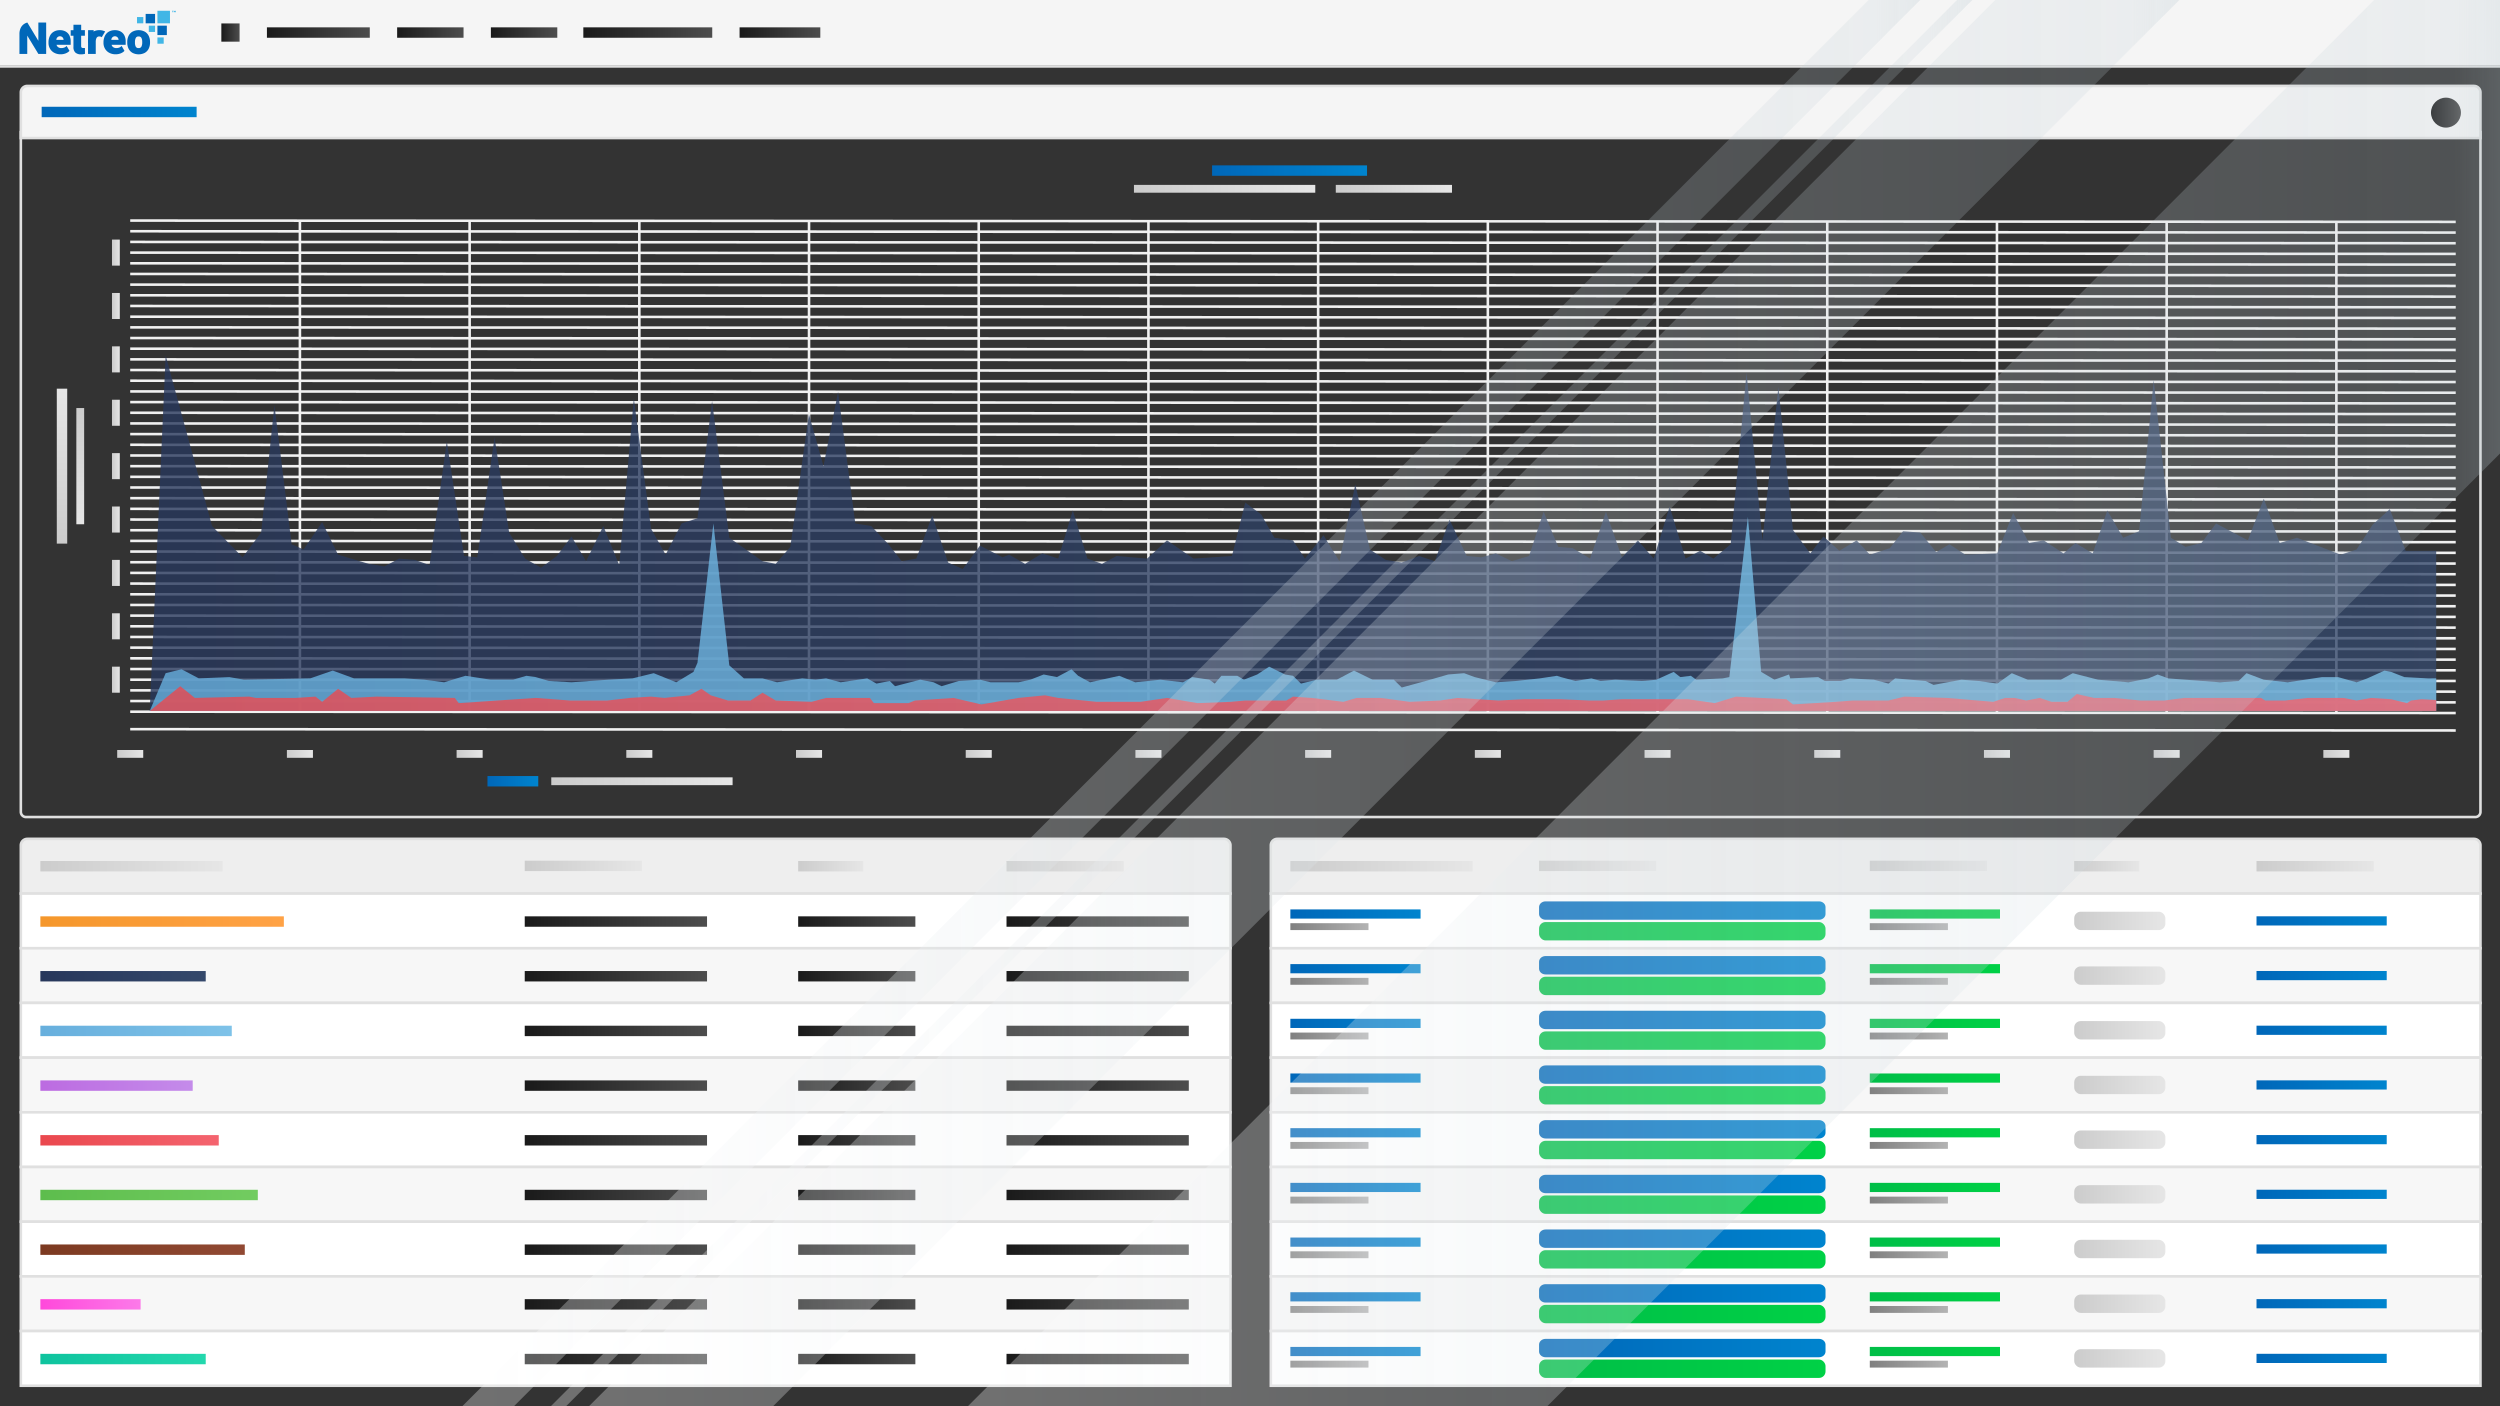 <svg xmlns="http://www.w3.org/2000/svg" xmlns:xlink="http://www.w3.org/1999/xlink" viewBox="0 0 1920 1080"><rect x="0" y="0" width="1920" height="1080" fill="#333333" stroke="none"/><defs><style>.cls-1{fill:#e0e0e0;}.cls-2{fill:#f5f5f5;}.cls-3{fill:url(#linear-gradient);}.cls-4{fill:url(#linear-gradient-2);}.cls-5{fill:url(#linear-gradient-3);}.cls-6{fill:url(#linear-gradient-4);}.cls-7{fill:url(#linear-gradient-5);}.cls-8{fill:url(#linear-gradient-6);}.cls-9{fill:url(#linear-gradient-7);}.cls-10{fill:url(#linear-gradient-8);}.cls-11{fill:url(#linear-gradient-9);}.cls-12{fill:url(#linear-gradient-10);}.cls-13{fill:url(#linear-gradient-11);}.cls-14{fill:url(#linear-gradient-12);}.cls-15{fill:url(#linear-gradient-13);}.cls-16{fill:url(#linear-gradient-14);}.cls-17{fill:url(#linear-gradient-15);}.cls-18{fill:url(#linear-gradient-16);}.cls-19{fill:url(#linear-gradient-17);}.cls-20{fill:url(#linear-gradient-18);}.cls-21{fill:url(#linear-gradient-19);}.cls-22{fill:#eee;}.cls-22,.cls-24,.cls-29{stroke:#e0e0e0;}.cls-22,.cls-24,.cls-29,.cls-92{stroke-miterlimit:10;stroke-width:2px;}.cls-23{fill:url(#linear-gradient-20);}.cls-24{fill:#fff;}.cls-25{fill:url(#linear-gradient-21);}.cls-26{fill:url(#linear-gradient-22);}.cls-27{fill:url(#linear-gradient-23);}.cls-28{fill:url(#linear-gradient-24);}.cls-29{fill:#f7f7f7;}.cls-30{fill:url(#linear-gradient-25);}.cls-31{fill:url(#linear-gradient-26);}.cls-32{fill:url(#linear-gradient-27);}.cls-33{fill:url(#linear-gradient-28);}.cls-34{fill:url(#linear-gradient-29);}.cls-35{fill:url(#linear-gradient-30);}.cls-36{fill:url(#linear-gradient-31);}.cls-37{fill:url(#linear-gradient-32);}.cls-38{fill:url(#linear-gradient-33);}.cls-39{fill:url(#linear-gradient-34);}.cls-40{fill:url(#linear-gradient-35);}.cls-41{fill:url(#linear-gradient-36);}.cls-42{fill:url(#linear-gradient-37);}.cls-43{fill:url(#linear-gradient-38);}.cls-44{fill:url(#linear-gradient-39);}.cls-45{fill:url(#linear-gradient-40);}.cls-46{fill:url(#linear-gradient-41);}.cls-47{fill:url(#linear-gradient-42);}.cls-48{fill:url(#linear-gradient-43);}.cls-49{fill:url(#linear-gradient-44);}.cls-50{fill:url(#linear-gradient-45);}.cls-51{fill:url(#linear-gradient-46);}.cls-52{fill:url(#linear-gradient-47);}.cls-53{fill:url(#linear-gradient-48);}.cls-54{fill:url(#linear-gradient-49);}.cls-55{fill:url(#linear-gradient-50);}.cls-56{fill:url(#linear-gradient-51);}.cls-57{fill:url(#linear-gradient-52);}.cls-58{fill:url(#linear-gradient-53);}.cls-59{fill:url(#linear-gradient-54);}.cls-60{fill:url(#linear-gradient-55);}.cls-61{fill:url(#linear-gradient-56);}.cls-62{fill:url(#linear-gradient-57);}.cls-63{fill:url(#linear-gradient-58);}.cls-64{fill:url(#linear-gradient-59);}.cls-65{fill:url(#linear-gradient-60);}.cls-66{fill:url(#linear-gradient-61);}.cls-67{fill:url(#linear-gradient-62);}.cls-68{fill:url(#linear-gradient-63);}.cls-69{fill:url(#linear-gradient-64);}.cls-70{fill:#41b6e6;}.cls-71{fill:#0067b9;}.cls-72{fill:#384967;}.cls-73{fill:url(#linear-gradient-65);}.cls-74{fill:url(#linear-gradient-66);}.cls-75{fill:url(#linear-gradient-67);}.cls-76{fill:url(#linear-gradient-68);}.cls-77{fill:url(#linear-gradient-69);}.cls-78{fill:url(#linear-gradient-70);}.cls-79{fill:url(#linear-gradient-71);}.cls-80{fill:url(#linear-gradient-72);}.cls-81{fill:url(#linear-gradient-73);}.cls-82{fill:url(#linear-gradient-74);}.cls-83{fill:url(#linear-gradient-75);}.cls-84{fill:url(#linear-gradient-76);}.cls-85{fill:url(#linear-gradient-77);}.cls-86{fill:url(#linear-gradient-78);}.cls-87{fill:url(#linear-gradient-79);}.cls-88{fill:url(#linear-gradient-80);}.cls-89{fill:url(#linear-gradient-81);}.cls-90{fill:url(#linear-gradient-82);}.cls-91{fill:url(#linear-gradient-83);}.cls-92{fill:none;stroke:#f1f1f1;}.cls-93,.cls-94,.cls-95{opacity:0.8;}.cls-93{fill:url(#linear-gradient-84);}.cls-94{fill:url(#linear-gradient-85);}.cls-95{fill:url(#linear-gradient-86);}.cls-96{fill:url(#linear-gradient-87);}.cls-97{fill:url(#linear-gradient-88);}.cls-98{fill:url(#linear-gradient-89);}.cls-99{fill:url(#linear-gradient-90);}.cls-100{fill:url(#linear-gradient-91);}.cls-101{fill:url(#linear-gradient-92);}.cls-102{fill:url(#linear-gradient-93);}.cls-103{fill:url(#linear-gradient-94);}.cls-104{fill:url(#linear-gradient-95);}.cls-105{fill:url(#linear-gradient-96);}.cls-106{fill:url(#linear-gradient-97);}.cls-107{fill:url(#linear-gradient-98);}.cls-108{fill:url(#linear-gradient-99);}.cls-109{fill:url(#linear-gradient-100);}.cls-110{fill:url(#linear-gradient-101);}.cls-111{fill:url(#linear-gradient-102);}.cls-112{fill:url(#linear-gradient-103);}.cls-113{fill:url(#linear-gradient-104);}.cls-114{fill:url(#linear-gradient-105);}.cls-115{fill:url(#linear-gradient-106);}.cls-116{fill:url(#linear-gradient-107);}.cls-117{fill:url(#linear-gradient-108);}.cls-118{fill:url(#linear-gradient-109);}.cls-119{fill:url(#linear-gradient-110);}.cls-120{fill:url(#linear-gradient-111);}.cls-121{fill:url(#linear-gradient-112);}.cls-122{fill:url(#linear-gradient-113);}.cls-123{fill:url(#linear-gradient-114);}.cls-124{fill:url(#linear-gradient-115);}.cls-125{fill:url(#linear-gradient-116);}.cls-126{fill:url(#linear-gradient-117);}.cls-127{fill:url(#linear-gradient-118);}.cls-128{fill:url(#linear-gradient-119);}.cls-129{fill:url(#linear-gradient-120);}.cls-130{fill:url(#linear-gradient-121);}.cls-131{fill:url(#linear-gradient-122);}.cls-132{fill:url(#linear-gradient-123);}.cls-133{fill:url(#linear-gradient-124);}.cls-134{fill:url(#linear-gradient-125);}.cls-135{fill:url(#linear-gradient-126);}.cls-136{fill:url(#linear-gradient-127);}.cls-137{fill:url(#linear-gradient-128);}.cls-138{fill:url(#linear-gradient-129);}.cls-139{fill:url(#linear-gradient-130);}.cls-140{fill:url(#linear-gradient-131);}.cls-141{fill:url(#linear-gradient-132);}.cls-142{fill:url(#linear-gradient-133);}.cls-143{fill:url(#linear-gradient-134);}.cls-144{fill:url(#linear-gradient-135);}.cls-145{fill:url(#linear-gradient-136);}.cls-146{fill:url(#linear-gradient-137);}.cls-147{fill:url(#linear-gradient-138);}.cls-148{fill:url(#linear-gradient-139);}.cls-149{fill:url(#linear-gradient-140);}.cls-150{fill:url(#linear-gradient-141);}.cls-151{fill:url(#linear-gradient-142);}.cls-152{fill:url(#linear-gradient-143);}.cls-153{fill:url(#linear-gradient-144);}.cls-154{fill:url(#linear-gradient-145);}.cls-155{fill:url(#linear-gradient-146);}.cls-156{fill:url(#linear-gradient-147);}.cls-157{fill:url(#linear-gradient-148);}.cls-158{fill:url(#linear-gradient-149);}.cls-159{fill:url(#linear-gradient-150);}.cls-160{fill:url(#linear-gradient-151);}.cls-161{fill:url(#linear-gradient-152);}.cls-162{fill:url(#linear-gradient-153);}.cls-163{fill:url(#linear-gradient-154);}.cls-164{fill:url(#linear-gradient-155);}.cls-165{fill:url(#linear-gradient-156);}.cls-166{fill:url(#linear-gradient-157);}.cls-167{fill:url(#linear-gradient-158);}.cls-168{fill:url(#linear-gradient-159);}.cls-169{fill:url(#linear-gradient-160);}.cls-170{fill:url(#linear-gradient-161);}.cls-171{fill:url(#linear-gradient-162);}</style><linearGradient id="linear-gradient" x1="205" y1="25" x2="284" y2="25" gradientUnits="userSpaceOnUse"><stop offset="0" stop-color="#1a1a1a"/><stop offset="1" stop-color="#4d4d4d"/></linearGradient><linearGradient id="linear-gradient-2" x1="568" x2="630" xlink:href="#linear-gradient"/><linearGradient id="linear-gradient-3" x1="448" x2="547" xlink:href="#linear-gradient"/><linearGradient id="linear-gradient-4" x1="305" x2="356" xlink:href="#linear-gradient"/><linearGradient id="linear-gradient-5" x1="377" x2="428" xlink:href="#linear-gradient"/><linearGradient id="linear-gradient-6" x1="170" x2="184" xlink:href="#linear-gradient"/><linearGradient id="linear-gradient-7" x1="32" y1="86" x2="151" y2="86" gradientUnits="userSpaceOnUse"><stop offset="0" stop-color="#0067b9"/><stop offset="1" stop-color="#0084ce"/></linearGradient><linearGradient id="linear-gradient-8" x1="47.62" y1="417.5" x2="47.62" y2="298.5" gradientTransform="translate(405.62 310.37) rotate(90)" gradientUnits="userSpaceOnUse"><stop offset="0" stop-color="#ccc"/><stop offset="1" stop-color="#e6e6e6"/></linearGradient><linearGradient id="linear-gradient-9" x1="61.63" y1="402.63" x2="61.63" y2="313.38" gradientUnits="userSpaceOnUse"><stop offset="0" stop-color="#e6e6e6"/><stop offset="1" stop-color="#ccc"/></linearGradient><linearGradient id="linear-gradient-10" x1="86" y1="235" x2="92" y2="235" gradientTransform="matrix(1, 0, 0, 1, 0, 0)" xlink:href="#linear-gradient-8"/><linearGradient id="linear-gradient-11" x1="86" y1="276" x2="92" y2="276" gradientTransform="matrix(1, 0, 0, 1, 0, 0)" xlink:href="#linear-gradient-8"/><linearGradient id="linear-gradient-12" x1="86" y1="194" x2="92" y2="194" gradientTransform="matrix(1, 0, 0, 1, 0, 0)" xlink:href="#linear-gradient-8"/><linearGradient id="linear-gradient-13" x1="86" y1="317" x2="92" y2="317" gradientTransform="matrix(1, 0, 0, 1, 0, 0)" xlink:href="#linear-gradient-8"/><linearGradient id="linear-gradient-14" x1="86" y1="358" x2="92" y2="358" gradientTransform="matrix(1, 0, 0, 1, 0, 0)" xlink:href="#linear-gradient-8"/><linearGradient id="linear-gradient-15" x1="86" y1="399" x2="92" y2="399" gradientTransform="matrix(1, 0, 0, 1, 0, 0)" xlink:href="#linear-gradient-8"/><linearGradient id="linear-gradient-16" x1="86" y1="440" x2="92" y2="440" gradientTransform="matrix(1, 0, 0, 1, 0, 0)" xlink:href="#linear-gradient-8"/><linearGradient id="linear-gradient-17" x1="86" y1="481" x2="92" y2="481" gradientTransform="matrix(1, 0, 0, 1, 0, 0)" xlink:href="#linear-gradient-8"/><linearGradient id="linear-gradient-18" x1="86" y1="522" x2="92" y2="522" gradientTransform="matrix(1, 0, 0, 1, 0, 0)" xlink:href="#linear-gradient-8"/><linearGradient id="linear-gradient-19" x1="1867" y1="86.5" x2="1890" y2="86.5" xlink:href="#linear-gradient"/><linearGradient id="linear-gradient-20" x1="991" y1="665.25" x2="1131" y2="665.25" gradientTransform="matrix(1, 0, 0, 1, 0, 0)" xlink:href="#linear-gradient-8"/><linearGradient id="linear-gradient-21" x1="1733" y1="665.25" x2="1823" y2="665.25" gradientTransform="matrix(1, 0, 0, 1, 0, 0)" xlink:href="#linear-gradient-8"/><linearGradient id="linear-gradient-22" x1="1182" y1="665" x2="1272" y2="665" gradientTransform="matrix(1, 0, 0, 1, 0, 0)" xlink:href="#linear-gradient-8"/><linearGradient id="linear-gradient-23" x1="1436" y1="665" x2="1526" y2="665" gradientTransform="matrix(1, 0, 0, 1, 0, 0)" xlink:href="#linear-gradient-8"/><linearGradient id="linear-gradient-24" x1="1593" y1="665.25" x2="1643" y2="665.25" gradientTransform="matrix(1, 0, 0, 1, 0, 0)" xlink:href="#linear-gradient-8"/><linearGradient id="linear-gradient-25" x1="31" y1="665.25" x2="171" y2="665.25" gradientTransform="matrix(1, 0, 0, 1, 0, 0)" xlink:href="#linear-gradient-8"/><linearGradient id="linear-gradient-26" x1="31" y1="707.75" x2="218" y2="707.75" gradientUnits="userSpaceOnUse"><stop offset="0" stop-color="#f5972b"/><stop offset="1" stop-color="#ffa245"/></linearGradient><linearGradient id="linear-gradient-27" x1="773" y1="665.25" x2="863" y2="665.25" gradientTransform="matrix(1, 0, 0, 1, 0, 0)" xlink:href="#linear-gradient-8"/><linearGradient id="linear-gradient-28" x1="403" y1="665" x2="493" y2="665" gradientTransform="matrix(1, 0, 0, 1, 0, 0)" xlink:href="#linear-gradient-8"/><linearGradient id="linear-gradient-29" x1="613" y1="665.25" x2="663" y2="665.25" gradientTransform="matrix(1, 0, 0, 1, 0, 0)" xlink:href="#linear-gradient-8"/><linearGradient id="linear-gradient-30" x1="773" y1="707.75" x2="913" y2="707.75" xlink:href="#linear-gradient"/><linearGradient id="linear-gradient-31" x1="403" y1="707.75" x2="543" y2="707.75" xlink:href="#linear-gradient"/><linearGradient id="linear-gradient-32" x1="613" y1="707.75" x2="703" y2="707.75" xlink:href="#linear-gradient"/><linearGradient id="linear-gradient-33" x1="31" y1="749.75" x2="158" y2="749.75" gradientUnits="userSpaceOnUse"><stop offset="0" stop-color="#27375b"/><stop offset="1" stop-color="#34486b"/></linearGradient><linearGradient id="linear-gradient-34" x1="773" y1="749.75" x2="913" y2="749.75" xlink:href="#linear-gradient"/><linearGradient id="linear-gradient-35" x1="403" y1="749.75" x2="543" y2="749.75" xlink:href="#linear-gradient"/><linearGradient id="linear-gradient-36" x1="613" y1="749.75" x2="703" y2="749.75" xlink:href="#linear-gradient"/><linearGradient id="linear-gradient-37" x1="31" y1="791.75" x2="178" y2="791.75" gradientUnits="userSpaceOnUse"><stop offset="0" stop-color="#67afdd"/><stop offset="1" stop-color="#7ec2e8"/></linearGradient><linearGradient id="linear-gradient-38" x1="773" y1="791.75" x2="913" y2="791.75" xlink:href="#linear-gradient"/><linearGradient id="linear-gradient-39" x1="403" y1="791.75" x2="543" y2="791.75" xlink:href="#linear-gradient"/><linearGradient id="linear-gradient-40" x1="613" y1="791.75" x2="703" y2="791.75" xlink:href="#linear-gradient"/><linearGradient id="linear-gradient-41" x1="31" y1="833.75" x2="148" y2="833.75" gradientUnits="userSpaceOnUse"><stop offset="0" stop-color="#bc6be1"/><stop offset="1" stop-color="#c48bea"/></linearGradient><linearGradient id="linear-gradient-42" x1="773" y1="833.75" x2="913" y2="833.75" xlink:href="#linear-gradient"/><linearGradient id="linear-gradient-43" x1="403" y1="833.75" x2="543" y2="833.75" xlink:href="#linear-gradient"/><linearGradient id="linear-gradient-44" x1="613" y1="833.75" x2="703" y2="833.75" xlink:href="#linear-gradient"/><linearGradient id="linear-gradient-45" x1="31" y1="875.75" x2="168" y2="875.75" gradientUnits="userSpaceOnUse"><stop offset="0" stop-color="#ea484e"/><stop offset="1" stop-color="#f4646f"/></linearGradient><linearGradient id="linear-gradient-46" x1="773" y1="875.75" x2="913" y2="875.75" xlink:href="#linear-gradient"/><linearGradient id="linear-gradient-47" x1="403" y1="875.75" x2="543" y2="875.75" xlink:href="#linear-gradient"/><linearGradient id="linear-gradient-48" x1="613" y1="875.75" x2="703" y2="875.75" xlink:href="#linear-gradient"/><linearGradient id="linear-gradient-49" x1="31" y1="917.75" x2="198" y2="917.75" gradientUnits="userSpaceOnUse"><stop offset="0" stop-color="#5dbd4d"/><stop offset="1" stop-color="#72cc60"/></linearGradient><linearGradient id="linear-gradient-50" x1="773" y1="917.75" x2="913" y2="917.75" xlink:href="#linear-gradient"/><linearGradient id="linear-gradient-51" x1="403" y1="917.75" x2="543" y2="917.75" xlink:href="#linear-gradient"/><linearGradient id="linear-gradient-52" x1="613" y1="917.75" x2="703" y2="917.75" xlink:href="#linear-gradient"/><linearGradient id="linear-gradient-53" x1="31" y1="959.75" x2="188" y2="959.75" gradientUnits="userSpaceOnUse"><stop offset="0" stop-color="#7c3a21"/><stop offset="1" stop-color="#914933"/></linearGradient><linearGradient id="linear-gradient-54" x1="773" y1="959.75" x2="913" y2="959.75" xlink:href="#linear-gradient"/><linearGradient id="linear-gradient-55" x1="403" y1="959.75" x2="543" y2="959.75" xlink:href="#linear-gradient"/><linearGradient id="linear-gradient-56" x1="613" y1="959.75" x2="703" y2="959.75" xlink:href="#linear-gradient"/><linearGradient id="linear-gradient-57" x1="31" y1="1001.75" x2="108" y2="1001.75" gradientUnits="userSpaceOnUse"><stop offset="0" stop-color="#ff48db"/><stop offset="1" stop-color="#fc7ae9"/></linearGradient><linearGradient id="linear-gradient-58" x1="773" y1="1001.75" x2="913" y2="1001.75" xlink:href="#linear-gradient"/><linearGradient id="linear-gradient-59" x1="403" y1="1001.75" x2="543" y2="1001.75" xlink:href="#linear-gradient"/><linearGradient id="linear-gradient-60" x1="613" y1="1001.75" x2="703" y2="1001.75" xlink:href="#linear-gradient"/><linearGradient id="linear-gradient-61" x1="31" y1="1043.75" x2="158" y2="1043.75" gradientUnits="userSpaceOnUse"><stop offset="0" stop-color="#0ec39e"/><stop offset="1" stop-color="#23d8ad"/></linearGradient><linearGradient id="linear-gradient-62" x1="773" y1="1043.75" x2="913" y2="1043.75" xlink:href="#linear-gradient"/><linearGradient id="linear-gradient-63" x1="403" y1="1043.75" x2="543" y2="1043.75" xlink:href="#linear-gradient"/><linearGradient id="linear-gradient-64" x1="613" y1="1043.75" x2="703" y2="1043.75" xlink:href="#linear-gradient"/><linearGradient id="linear-gradient-65" x1="930.88" y1="131" x2="1049.88" y2="131" xlink:href="#linear-gradient-7"/><linearGradient id="linear-gradient-66" x1="374.38" y1="600" x2="413.38" y2="600" xlink:href="#linear-gradient-7"/><linearGradient id="linear-gradient-67" x1="1025.88" y1="145" x2="1115.13" y2="145" gradientTransform="matrix(1, 0, 0, 1, 0, 0)" xlink:href="#linear-gradient-8"/><linearGradient id="linear-gradient-68" x1="870.88" y1="145" x2="1010.13" y2="145" gradientTransform="matrix(1, 0, 0, 1, 0, 0)" xlink:href="#linear-gradient-8"/><linearGradient id="linear-gradient-69" x1="423.38" y1="600" x2="562.63" y2="600" gradientTransform="matrix(1, 0, 0, 1, 0, 0)" xlink:href="#linear-gradient-8"/><linearGradient id="linear-gradient-70" x1="90" y1="579" x2="110" y2="579" gradientTransform="matrix(1, 0, 0, 1, 0, 0)" xlink:href="#linear-gradient-8"/><linearGradient id="linear-gradient-71" x1="350.67" y1="579" x2="370.67" y2="579" gradientTransform="matrix(1, 0, 0, 1, 0, 0)" xlink:href="#linear-gradient-8"/><linearGradient id="linear-gradient-72" x1="481" y1="579" x2="501" y2="579" gradientTransform="matrix(1, 0, 0, 1, 0, 0)" xlink:href="#linear-gradient-8"/><linearGradient id="linear-gradient-73" x1="611.33" y1="579" x2="631.33" y2="579" gradientTransform="matrix(1, 0, 0, 1, 0, 0)" xlink:href="#linear-gradient-8"/><linearGradient id="linear-gradient-74" x1="741.67" y1="579" x2="761.67" y2="579" gradientTransform="matrix(1, 0, 0, 1, 0, 0)" xlink:href="#linear-gradient-8"/><linearGradient id="linear-gradient-75" x1="872" y1="579" x2="892" y2="579" gradientTransform="matrix(1, 0, 0, 1, 0, 0)" xlink:href="#linear-gradient-8"/><linearGradient id="linear-gradient-76" x1="220.33" y1="579" x2="240.33" y2="579" gradientTransform="matrix(1, 0, 0, 1, 0, 0)" xlink:href="#linear-gradient-8"/><linearGradient id="linear-gradient-77" x1="1132.67" y1="579" x2="1152.67" y2="579" gradientTransform="matrix(1, 0, 0, 1, 0, 0)" xlink:href="#linear-gradient-8"/><linearGradient id="linear-gradient-78" x1="1263" y1="579" x2="1283" y2="579" gradientTransform="matrix(1, 0, 0, 1, 0, 0)" xlink:href="#linear-gradient-8"/><linearGradient id="linear-gradient-79" x1="1393.33" y1="579" x2="1413.33" y2="579" gradientTransform="matrix(1, 0, 0, 1, 0, 0)" xlink:href="#linear-gradient-8"/><linearGradient id="linear-gradient-80" x1="1523.67" y1="579" x2="1543.67" y2="579" gradientTransform="matrix(1, 0, 0, 1, 0, 0)" xlink:href="#linear-gradient-8"/><linearGradient id="linear-gradient-81" x1="1654" y1="579" x2="1674" y2="579" gradientTransform="matrix(1, 0, 0, 1, 0, 0)" xlink:href="#linear-gradient-8"/><linearGradient id="linear-gradient-82" x1="1784.33" y1="579" x2="1804.33" y2="579" gradientTransform="matrix(1, 0, 0, 1, 0, 0)" xlink:href="#linear-gradient-8"/><linearGradient id="linear-gradient-83" x1="1002.33" y1="579" x2="1022.33" y2="579" gradientTransform="matrix(1, 0, 0, 1, 0, 0)" xlink:href="#linear-gradient-8"/><linearGradient id="linear-gradient-84" x1="115" y1="409.5" x2="1871" y2="409.5" xlink:href="#linear-gradient-33"/><linearGradient id="linear-gradient-85" x1="115" y1="471.5" x2="1871" y2="471.5" xlink:href="#linear-gradient-37"/><linearGradient id="linear-gradient-86" x1="115" y1="536.5" x2="1871" y2="536.5" xlink:href="#linear-gradient-45"/><linearGradient id="linear-gradient-87" x1="1593" y1="707.25" x2="1663" y2="707.25" gradientTransform="matrix(1, 0, 0, 1, 0, 0)" xlink:href="#linear-gradient-8"/><linearGradient id="linear-gradient-88" x1="1182" y1="699.31" x2="1402" y2="699.31" xlink:href="#linear-gradient-7"/><linearGradient id="linear-gradient-89" x1="1182" y1="715.19" x2="1402" y2="715.19" gradientUnits="userSpaceOnUse"><stop offset="0" stop-color="#00be47"/><stop offset="1" stop-color="#00d146"/></linearGradient><linearGradient id="linear-gradient-90" x1="991" y1="701.96" x2="1091" y2="701.96" xlink:href="#linear-gradient-7"/><linearGradient id="linear-gradient-91" x1="991" y1="711.66" x2="1051" y2="711.66" gradientUnits="userSpaceOnUse"><stop offset="0" stop-color="gray"/><stop offset="1" stop-color="#b3b3b3"/></linearGradient><linearGradient id="linear-gradient-92" x1="1733" y1="707.25" x2="1833" y2="707.25" xlink:href="#linear-gradient-7"/><linearGradient id="linear-gradient-93" x1="1436" y1="701.96" x2="1536" y2="701.96" xlink:href="#linear-gradient-89"/><linearGradient id="linear-gradient-94" x1="1436" y1="711.66" x2="1496" y2="711.66" xlink:href="#linear-gradient-91"/><linearGradient id="linear-gradient-95" x1="1593" y1="749.25" x2="1663" y2="749.25" gradientTransform="matrix(1, 0, 0, 1, 0, 0)" xlink:href="#linear-gradient-8"/><linearGradient id="linear-gradient-96" x1="1182" y1="741.31" x2="1402" y2="741.31" xlink:href="#linear-gradient-7"/><linearGradient id="linear-gradient-97" y1="757.19" y2="757.19" xlink:href="#linear-gradient-89"/><linearGradient id="linear-gradient-98" x1="991" y1="743.96" x2="1091" y2="743.96" xlink:href="#linear-gradient-7"/><linearGradient id="linear-gradient-99" y1="753.66" y2="753.66" xlink:href="#linear-gradient-91"/><linearGradient id="linear-gradient-100" x1="1733" y1="749.25" x2="1833" y2="749.25" xlink:href="#linear-gradient-7"/><linearGradient id="linear-gradient-101" x1="1436" y1="743.96" x2="1536" y2="743.96" xlink:href="#linear-gradient-89"/><linearGradient id="linear-gradient-102" x1="1436" y1="753.66" x2="1496" y2="753.66" xlink:href="#linear-gradient-91"/><linearGradient id="linear-gradient-103" x1="1593" y1="791.25" x2="1663" y2="791.25" gradientTransform="matrix(1, 0, 0, 1, 0, 0)" xlink:href="#linear-gradient-8"/><linearGradient id="linear-gradient-104" x1="1182" y1="783.31" x2="1402" y2="783.31" xlink:href="#linear-gradient-7"/><linearGradient id="linear-gradient-105" y1="799.19" y2="799.19" xlink:href="#linear-gradient-89"/><linearGradient id="linear-gradient-106" x1="991" y1="785.96" x2="1091" y2="785.96" xlink:href="#linear-gradient-7"/><linearGradient id="linear-gradient-107" y1="795.66" y2="795.66" xlink:href="#linear-gradient-91"/><linearGradient id="linear-gradient-108" x1="1733" y1="791.25" x2="1833" y2="791.25" xlink:href="#linear-gradient-7"/><linearGradient id="linear-gradient-109" x1="1436" y1="785.96" x2="1536" y2="785.96" xlink:href="#linear-gradient-89"/><linearGradient id="linear-gradient-110" x1="1436" y1="795.66" x2="1496" y2="795.66" xlink:href="#linear-gradient-91"/><linearGradient id="linear-gradient-111" x1="1593" y1="833.25" x2="1663" y2="833.25" gradientTransform="matrix(1, 0, 0, 1, 0, 0)" xlink:href="#linear-gradient-8"/><linearGradient id="linear-gradient-112" x1="1182" y1="825.31" x2="1402" y2="825.31" xlink:href="#linear-gradient-7"/><linearGradient id="linear-gradient-113" y1="841.19" y2="841.19" xlink:href="#linear-gradient-89"/><linearGradient id="linear-gradient-114" x1="991" y1="827.96" x2="1091" y2="827.96" xlink:href="#linear-gradient-7"/><linearGradient id="linear-gradient-115" y1="837.66" y2="837.66" xlink:href="#linear-gradient-91"/><linearGradient id="linear-gradient-116" x1="1733" y1="833.25" x2="1833" y2="833.25" xlink:href="#linear-gradient-7"/><linearGradient id="linear-gradient-117" x1="1436" y1="827.96" x2="1536" y2="827.96" xlink:href="#linear-gradient-89"/><linearGradient id="linear-gradient-118" x1="1436" y1="837.66" x2="1496" y2="837.66" xlink:href="#linear-gradient-91"/><linearGradient id="linear-gradient-119" x1="1593" y1="875.25" x2="1663" y2="875.25" gradientTransform="matrix(1, 0, 0, 1, 0, 0)" xlink:href="#linear-gradient-8"/><linearGradient id="linear-gradient-120" x1="1182" y1="867.31" x2="1402" y2="867.31" xlink:href="#linear-gradient-7"/><linearGradient id="linear-gradient-121" y1="883.19" y2="883.19" xlink:href="#linear-gradient-89"/><linearGradient id="linear-gradient-122" x1="991" y1="869.96" x2="1091" y2="869.96" xlink:href="#linear-gradient-7"/><linearGradient id="linear-gradient-123" y1="879.66" y2="879.66" xlink:href="#linear-gradient-91"/><linearGradient id="linear-gradient-124" x1="1733" y1="875.25" x2="1833" y2="875.25" xlink:href="#linear-gradient-7"/><linearGradient id="linear-gradient-125" x1="1436" y1="869.96" x2="1536" y2="869.96" xlink:href="#linear-gradient-89"/><linearGradient id="linear-gradient-126" x1="1436" y1="879.66" x2="1496" y2="879.66" xlink:href="#linear-gradient-91"/><linearGradient id="linear-gradient-127" x1="1593" y1="917.25" x2="1663" y2="917.25" gradientTransform="matrix(1, 0, 0, 1, 0, 0)" xlink:href="#linear-gradient-8"/><linearGradient id="linear-gradient-128" x1="1182" y1="909.31" x2="1402" y2="909.31" xlink:href="#linear-gradient-7"/><linearGradient id="linear-gradient-129" y1="925.19" y2="925.19" xlink:href="#linear-gradient-89"/><linearGradient id="linear-gradient-130" x1="991" y1="911.96" x2="1091" y2="911.96" xlink:href="#linear-gradient-7"/><linearGradient id="linear-gradient-131" y1="921.66" y2="921.66" xlink:href="#linear-gradient-91"/><linearGradient id="linear-gradient-132" x1="1733" y1="917.25" x2="1833" y2="917.25" xlink:href="#linear-gradient-7"/><linearGradient id="linear-gradient-133" x1="1436" y1="911.96" x2="1536" y2="911.96" xlink:href="#linear-gradient-89"/><linearGradient id="linear-gradient-134" x1="1436" y1="921.66" x2="1496" y2="921.66" xlink:href="#linear-gradient-91"/><linearGradient id="linear-gradient-135" x1="1593" y1="959.25" x2="1663" y2="959.25" gradientTransform="matrix(1, 0, 0, 1, 0, 0)" xlink:href="#linear-gradient-8"/><linearGradient id="linear-gradient-136" x1="1182" y1="951.31" x2="1402" y2="951.31" xlink:href="#linear-gradient-7"/><linearGradient id="linear-gradient-137" y1="967.19" y2="967.19" xlink:href="#linear-gradient-89"/><linearGradient id="linear-gradient-138" x1="991" y1="953.96" x2="1091" y2="953.96" xlink:href="#linear-gradient-7"/><linearGradient id="linear-gradient-139" y1="963.66" y2="963.66" xlink:href="#linear-gradient-91"/><linearGradient id="linear-gradient-140" x1="1733" y1="959.25" x2="1833" y2="959.25" xlink:href="#linear-gradient-7"/><linearGradient id="linear-gradient-141" x1="1436" y1="953.96" x2="1536" y2="953.96" xlink:href="#linear-gradient-89"/><linearGradient id="linear-gradient-142" x1="1436" y1="963.66" x2="1496" y2="963.66" xlink:href="#linear-gradient-91"/><linearGradient id="linear-gradient-143" x1="1593" y1="1001.25" x2="1663" y2="1001.25" gradientTransform="matrix(1, 0, 0, 1, 0, 0)" xlink:href="#linear-gradient-8"/><linearGradient id="linear-gradient-144" x1="1182" y1="993.31" x2="1402" y2="993.31" xlink:href="#linear-gradient-7"/><linearGradient id="linear-gradient-145" y1="1009.19" y2="1009.19" xlink:href="#linear-gradient-89"/><linearGradient id="linear-gradient-146" x1="991" y1="995.96" x2="1091" y2="995.96" xlink:href="#linear-gradient-7"/><linearGradient id="linear-gradient-147" y1="1005.66" y2="1005.66" xlink:href="#linear-gradient-91"/><linearGradient id="linear-gradient-148" x1="1733" y1="1001.25" x2="1833" y2="1001.25" xlink:href="#linear-gradient-7"/><linearGradient id="linear-gradient-149" x1="1436" y1="995.96" x2="1536" y2="995.96" xlink:href="#linear-gradient-89"/><linearGradient id="linear-gradient-150" x1="1436" y1="1005.66" x2="1496" y2="1005.66" xlink:href="#linear-gradient-91"/><linearGradient id="linear-gradient-151" x1="1593" y1="1043.25" x2="1663" y2="1043.25" gradientTransform="matrix(1, 0, 0, 1, 0, 0)" xlink:href="#linear-gradient-8"/><linearGradient id="linear-gradient-152" x1="1182" y1="1035.31" x2="1402" y2="1035.31" xlink:href="#linear-gradient-7"/><linearGradient id="linear-gradient-153" y1="1051.19" y2="1051.19" xlink:href="#linear-gradient-89"/><linearGradient id="linear-gradient-154" x1="991" y1="1037.96" x2="1091" y2="1037.96" xlink:href="#linear-gradient-7"/><linearGradient id="linear-gradient-155" y1="1047.66" y2="1047.66" xlink:href="#linear-gradient-91"/><linearGradient id="linear-gradient-156" x1="1733" y1="1043.25" x2="1833" y2="1043.25" xlink:href="#linear-gradient-7"/><linearGradient id="linear-gradient-157" x1="1436" y1="1037.96" x2="1536" y2="1037.96" xlink:href="#linear-gradient-89"/><linearGradient id="linear-gradient-158" x1="1436" y1="1047.66" x2="1496" y2="1047.66" xlink:href="#linear-gradient-91"/><linearGradient id="linear-gradient-159" x1="452.29" y1="540" x2="1673.71" y2="540" gradientUnits="userSpaceOnUse"><stop offset="0" stop-color="#fff" stop-opacity="0.3"/><stop offset="0.97" stop-color="#bfcdd5" stop-opacity="0.2"/><stop offset="1" stop-color="#bdccd4" stop-opacity="0.3"/></linearGradient><linearGradient id="linear-gradient-160" x1="743.29" x2="1920" xlink:href="#linear-gradient-159"/><linearGradient id="linear-gradient-161" x1="423" x2="1514.71" xlink:href="#linear-gradient-159"/><linearGradient id="linear-gradient-162" x1="355" x2="1474.71" xlink:href="#linear-gradient-159"/></defs><title>Netreo</title><g id="Layer_2" data-name="Layer 2"><g id="modules"><path class="cls-1" d="M1904,102.5v521a3,3,0,0,1-3,3H20a3,3,0,0,1-3-3v-521H1904m2-2H15v523a5,5,0,0,0,5,5H1901a5,5,0,0,0,5-5v-523Z"/><path class="cls-2" d="M16,106V71a5,5,0,0,1,5-5H1900a5,5,0,0,1,5,5v35Z"/><path class="cls-1" d="M1900,67a4,4,0,0,1,4,4v34H17V71a4,4,0,0,1,4-4H1900m0-2H21a6,6,0,0,0-6,6v36H1906V71a6,6,0,0,0-6-6Z"/><rect class="cls-2" width="1920" height="50"/><rect class="cls-3" x="205" y="21" width="79" height="8"/><rect class="cls-4" x="568" y="21" width="62" height="8"/><rect class="cls-5" x="448" y="21" width="99" height="8"/><rect class="cls-6" x="305" y="21" width="51" height="8"/><rect class="cls-7" x="377" y="21" width="51" height="8"/><rect class="cls-8" x="170" y="18" width="14" height="14"/><rect class="cls-9" x="32" y="82" width="119" height="8"/><rect class="cls-10" x="-11.88" y="354" width="119" height="8" transform="translate(-310.38 405.62) rotate(-90)"/><rect class="cls-11" x="58.63" y="313.38" width="6" height="89.25"/><rect class="cls-12" x="86" y="225" width="6" height="20"/><rect class="cls-13" x="86" y="266" width="6" height="20"/><rect class="cls-14" x="86" y="184" width="6" height="20"/><rect class="cls-15" x="86" y="307" width="6" height="20"/><rect class="cls-16" x="86" y="348" width="6" height="20"/><rect class="cls-17" x="86" y="389" width="6" height="20"/><rect class="cls-18" x="86" y="430" width="6" height="20"/><rect class="cls-19" x="86" y="471" width="6" height="20"/><rect class="cls-20" x="86" y="512" width="6" height="20"/><circle class="cls-21" cx="1878.5" cy="86.5" r="11.5"/><path class="cls-22" d="M981,644.25h919a5,5,0,0,1,5,5v37a0,0,0,0,1,0,0H976a0,0,0,0,1,0,0v-37A5,5,0,0,1,981,644.25Z"/><rect class="cls-23" x="991" y="661.25" width="140" height="8"/><rect class="cls-24" x="976" y="686.25" width="929" height="42"/><rect class="cls-25" x="1733" y="661.25" width="90" height="8"/><rect class="cls-26" x="1182" y="661" width="90" height="8"/><rect class="cls-27" x="1436" y="661" width="90" height="8"/><rect class="cls-28" x="1593" y="661.25" width="50" height="8"/><rect class="cls-29" x="976" y="728.25" width="929" height="42"/><rect class="cls-24" x="976" y="770.25" width="929" height="42"/><rect class="cls-29" x="976" y="812.25" width="929" height="42"/><rect class="cls-24" x="976" y="854.25" width="929" height="42"/><rect class="cls-29" x="976" y="896.25" width="929" height="42"/><rect class="cls-24" x="976" y="938.25" width="929" height="42"/><rect class="cls-29" x="976" y="980.25" width="929" height="42"/><rect class="cls-24" x="976" y="1022.25" width="929" height="42"/><path class="cls-22" d="M21,644.25H940a5,5,0,0,1,5,5v37a0,0,0,0,1,0,0H16a0,0,0,0,1,0,0v-37A5,5,0,0,1,21,644.25Z"/><rect class="cls-30" x="31" y="661.25" width="140" height="8"/><rect class="cls-24" x="16" y="686.25" width="929" height="42"/><rect class="cls-31" x="31" y="703.75" width="187" height="8"/><rect class="cls-32" x="773" y="661.25" width="90" height="8"/><rect class="cls-33" x="403" y="661" width="90" height="8"/><rect class="cls-34" x="613" y="661.25" width="50" height="8"/><rect class="cls-35" x="773" y="703.75" width="140" height="8"/><rect class="cls-36" x="403" y="703.75" width="140" height="8"/><rect class="cls-37" x="613" y="703.75" width="90" height="8"/><rect class="cls-29" x="16" y="728.25" width="929" height="42"/><rect class="cls-38" x="31" y="745.75" width="127" height="8"/><rect class="cls-39" x="773" y="745.75" width="140" height="8"/><rect class="cls-40" x="403" y="745.75" width="140" height="8"/><rect class="cls-41" x="613" y="745.75" width="90" height="8"/><rect class="cls-24" x="16" y="770.25" width="929" height="42"/><rect class="cls-42" x="31" y="787.75" width="147" height="8"/><rect class="cls-43" x="773" y="787.75" width="140" height="8"/><rect class="cls-44" x="403" y="787.75" width="140" height="8"/><rect class="cls-45" x="613" y="787.75" width="90" height="8"/><rect class="cls-29" x="16" y="812.25" width="929" height="42"/><rect class="cls-46" x="31" y="829.75" width="117" height="8"/><rect class="cls-47" x="773" y="829.75" width="140" height="8"/><rect class="cls-48" x="403" y="829.75" width="140" height="8"/><rect class="cls-49" x="613" y="829.75" width="90" height="8"/><rect class="cls-24" x="16" y="854.25" width="929" height="42"/><rect class="cls-50" x="31" y="871.75" width="137" height="8"/><rect class="cls-51" x="773" y="871.75" width="140" height="8"/><rect class="cls-52" x="403" y="871.75" width="140" height="8"/><rect class="cls-53" x="613" y="871.75" width="90" height="8"/><rect class="cls-29" x="16" y="896.25" width="929" height="42"/><rect class="cls-54" x="31" y="913.75" width="167" height="8"/><rect class="cls-55" x="773" y="913.75" width="140" height="8"/><rect class="cls-56" x="403" y="913.75" width="140" height="8"/><rect class="cls-57" x="613" y="913.75" width="90" height="8"/><rect class="cls-24" x="16" y="938.25" width="929" height="42"/><rect class="cls-58" x="31" y="955.75" width="157" height="8"/><rect class="cls-59" x="773" y="955.75" width="140" height="8"/><rect class="cls-60" x="403" y="955.75" width="140" height="8"/><rect class="cls-61" x="613" y="955.75" width="90" height="8"/><rect class="cls-29" x="16" y="980.25" width="929" height="42"/><rect class="cls-62" x="31" y="997.75" width="77" height="8"/><rect class="cls-63" x="773" y="997.75" width="140" height="8"/><rect class="cls-64" x="403" y="997.75" width="140" height="8"/><rect class="cls-65" x="613" y="997.75" width="90" height="8"/><rect class="cls-24" x="16" y="1022.25" width="929" height="42"/><rect class="cls-66" x="31" y="1039.75" width="127" height="8"/><rect class="cls-67" x="773" y="1039.75" width="140" height="8"/><rect class="cls-68" x="403" y="1039.75" width="140" height="8"/><rect class="cls-69" x="613" y="1039.75" width="90" height="8"/><polygon class="cls-70" points="132.52 8.27 132.13 8.27 132.13 8.69 132.52 8.69 132.52 9.47 132.94 9.47 132.94 8.69 133.33 8.69 133.33 8.27 132.94 8.27 132.52 8.27"/><rect class="cls-70" x="114.27" y="19.71" width="4.82" height="4.82"/><rect class="cls-70" x="120.9" y="8.27" width="9.64" height="9.64"/><rect class="cls-70" x="120.9" y="28.75" width="4.82" height="4.82"/><rect class="cls-70" x="105.23" y="13.09" width="4.82" height="4.82"/><rect class="cls-71" x="120.9" y="19.71" width="7.23" height="7.23"/><rect class="cls-71" x="111.86" y="10.68" width="7.23" height="7.23"/><polygon class="cls-70" points="134.58 8.27 134.58 8.27 134.58 8.27 134.28 8.64 133.98 8.27 133.98 8.27 133.98 8.27 133.55 8.27 133.55 8.41 133.55 9.47 133.98 9.47 133.98 8.94 134.28 9.31 134.58 8.94 134.58 9.47 135 9.47 135 8.41 135 8.27 134.58 8.27"/><path class="cls-71" d="M98.73,27.57a7.48,7.48,0,0,1,3-3.24,10.21,10.21,0,0,1,9.49,0,7.52,7.52,0,0,1,3,3.23,10.63,10.63,0,0,1,1,4.72v.35a10.6,10.6,0,0,1-1,4.72,7.53,7.53,0,0,1-3,3.22,10.28,10.28,0,0,1-9.49,0,7.51,7.51,0,0,1-3-3.22,10.6,10.6,0,0,1-1-4.72v-.35A10.65,10.65,0,0,1,98.73,27.57Zm5.53,8.25a2.27,2.27,0,0,0,2.19,1.11,2.23,2.23,0,0,0,2.15-1.12,6.71,6.71,0,0,0,.62-3.18v-.35a6.81,6.81,0,0,0-.62-3.17A2.26,2.26,0,0,0,106.42,28a2.21,2.21,0,0,0-2.15,1.16,6.79,6.79,0,0,0-.62,3.16v.35A6.74,6.74,0,0,0,104.26,35.82Z"/><path class="cls-71" d="M65.23,36.85c-.26,0-.63,0-1.09,0A3.22,3.22,0,0,1,63,36.73a1,1,0,0,1-.53-.53,2.92,2.92,0,0,1-.15-1.05v-7.7h2.88V23.16H62.35V19H56.41v4.17H54.29v4.29h2.12v8.61a5.63,5.63,0,0,0,1.48,4.3,6.22,6.22,0,0,0,4.38,1.37,10.28,10.28,0,0,0,3-.41Z"/><path class="cls-71" d="M51.15,35.25a4.38,4.38,0,0,1-1.81,1.29,6.59,6.59,0,0,1-2.26.39,4,4,0,0,1-2.36-.65,3.21,3.21,0,0,1-1.3-1.85H54.29V31.9a10.16,10.16,0,0,0-1-4.68,7,7,0,0,0-2.86-3,8.76,8.76,0,0,0-4.38-1.05,9,9,0,0,0-4.87,1.24,7.6,7.6,0,0,0-2.93,3.32,11.15,11.15,0,0,0-1,4.7V33a8.79,8.79,0,0,0,1.12,4.33,8.22,8.22,0,0,0,3.25,3.18,10.1,10.1,0,0,0,5,1.19,10.23,10.23,0,0,0,3-.43,9,9,0,0,0,2.44-1.11,7.32,7.32,0,0,0,1.31-1.1Zm-5.1-7.4a2.77,2.77,0,0,1,2.77,2.77H43.28A2.77,2.77,0,0,1,46.05,27.85Z"/><path class="cls-71" d="M93.38,35.25a4.38,4.38,0,0,1-1.81,1.29,6.59,6.59,0,0,1-2.26.39A4,4,0,0,1,87,36.28a3.21,3.21,0,0,1-1.3-1.85H96.52V31.9a10.16,10.16,0,0,0-1-4.68,7,7,0,0,0-2.86-3,8.76,8.76,0,0,0-4.38-1.05,9,9,0,0,0-4.87,1.24,7.6,7.6,0,0,0-2.93,3.32,11.15,11.15,0,0,0-1,4.7V33a8.79,8.79,0,0,0,1.12,4.33,8.22,8.22,0,0,0,3.25,3.18,10.1,10.1,0,0,0,5,1.19,10.23,10.23,0,0,0,3-.43,9,9,0,0,0,2.44-1.11,7.32,7.32,0,0,0,1.31-1.1Zm-5.1-7.4a2.77,2.77,0,0,1,2.77,2.77H85.51A2.77,2.77,0,0,1,88.28,27.85Z"/><polygon class="cls-72" points="94.94 35.25 94.94 35.25 94.94 35.25 94.94 35.25"/><path class="cls-71" d="M76.33,23.16a9.05,9.05,0,0,0-4.72,1.17,7.42,7.42,0,0,0-3,3.24,10.65,10.65,0,0,0-1,4.71V41.4h5.93V32.45h0v-.17a6.8,6.8,0,0,1,.61-3.16A2.23,2.23,0,0,1,76.33,28a2.48,2.48,0,0,1,1.78.61l2.65-4.42A9.29,9.29,0,0,0,76.33,23.16Z"/><rect class="cls-71" x="67.64" y="23.16" width="4.29" height="9.88"/><path class="cls-71" d="M29.46,17.3V31.36L21,17.31a7.89,7.89,0,0,0-2.07.84,7.54,7.54,0,0,0-3,3.24,10.65,10.65,0,0,0-1,4.71h0V41.4h6V27.34L29.46,41.4h6V17.3Z"/><rect class="cls-1" y="50" width="1920" height="2"/><rect class="cls-73" x="930.88" y="127" width="119" height="8"/><rect class="cls-74" x="374.38" y="596" width="39" height="8"/><rect class="cls-75" x="1025.88" y="142" width="89.25" height="6"/><rect class="cls-76" x="870.88" y="142" width="139.25" height="6"/><rect class="cls-77" x="423.38" y="597" width="139.25" height="6"/><rect class="cls-78" x="90" y="576" width="20" height="6"/><rect class="cls-79" x="350.67" y="576" width="20" height="6"/><rect class="cls-80" x="481" y="576" width="20" height="6"/><rect class="cls-81" x="611.33" y="576" width="20" height="6"/><rect class="cls-82" x="741.67" y="576" width="20" height="6"/><rect class="cls-83" x="872" y="576" width="20" height="6"/><rect class="cls-84" x="220.33" y="576" width="20" height="6"/><rect class="cls-85" x="1132.67" y="576" width="20" height="6"/><rect class="cls-86" x="1263" y="576" width="20" height="6"/><rect class="cls-87" x="1393.33" y="576" width="20" height="6"/><rect class="cls-88" x="1523.67" y="576" width="20" height="6"/><rect class="cls-89" x="1654" y="576" width="20" height="6"/><rect class="cls-90" x="1784.33" y="576" width="20" height="6"/><rect class="cls-91" x="1002.33" y="576" width="20" height="6"/><line class="cls-92" x1="100" y1="560" x2="1886" y2="561"/><line class="cls-92" x1="100" y1="349.8" x2="1886" y2="350.8"/><line class="cls-92" x1="100" y1="341.6" x2="1886" y2="342.6"/><line class="cls-92" x1="100" y1="333.4" x2="1886" y2="334.4"/><line class="cls-92" x1="230.33" y1="547" x2="230.33" y2="170"/><line class="cls-92" x1="360.67" y1="547" x2="360.67" y2="170"/><line class="cls-92" x1="491" y1="547" x2="491" y2="170"/><line class="cls-92" x1="621.33" y1="547" x2="621.33" y2="170"/><line class="cls-92" x1="751.67" y1="547" x2="751.67" y2="170"/><line class="cls-92" x1="882" y1="547" x2="882" y2="170"/><line class="cls-92" x1="1012.33" y1="547" x2="1012.33" y2="170"/><line class="cls-92" x1="1142.67" y1="547" x2="1142.67" y2="170"/><line class="cls-92" x1="1273" y1="547" x2="1273" y2="170"/><line class="cls-92" x1="1403.33" y1="547" x2="1403.33" y2="170"/><line class="cls-92" x1="1533.67" y1="547" x2="1533.67" y2="170"/><line class="cls-92" x1="1664" y1="547" x2="1664" y2="170"/><line class="cls-92" x1="1794.33" y1="547" x2="1794.33" y2="170"/><line class="cls-92" x1="100" y1="325.2" x2="1886" y2="326.2"/><line class="cls-92" x1="100" y1="317" x2="1886" y2="318"/><line class="cls-92" x1="100" y1="308.8" x2="1886" y2="309.8"/><line class="cls-92" x1="100" y1="300.6" x2="1886" y2="301.6"/><line class="cls-92" x1="100" y1="292.4" x2="1886" y2="293.4"/><line class="cls-92" x1="100" y1="284.2" x2="1886" y2="285.2"/><line class="cls-92" x1="100" y1="276" x2="1886" y2="277"/><line class="cls-92" x1="100" y1="267.8" x2="1886" y2="268.8"/><line class="cls-92" x1="100" y1="259.6" x2="1886" y2="260.6"/><line class="cls-92" x1="100" y1="251.4" x2="1886" y2="252.4"/><line class="cls-92" x1="100" y1="243.2" x2="1886" y2="244.2"/><line class="cls-92" x1="100" y1="235" x2="1886" y2="236"/><line class="cls-92" x1="100" y1="226.8" x2="1886" y2="227.8"/><line class="cls-92" x1="100" y1="218.6" x2="1886" y2="219.6"/><line class="cls-92" x1="100" y1="210.4" x2="1886" y2="211.4"/><line class="cls-92" x1="100" y1="202.2" x2="1886" y2="203.2"/><line class="cls-92" x1="100" y1="194" x2="1886" y2="195"/><line class="cls-92" x1="100" y1="185.8" x2="1886" y2="186.8"/><line class="cls-92" x1="100" y1="177.6" x2="1886" y2="178.6"/><line class="cls-92" x1="100" y1="169.4" x2="1886" y2="170.4"/><line class="cls-92" x1="100" y1="472.8" x2="1886" y2="473.8"/><line class="cls-92" x1="100" y1="464.6" x2="1886" y2="465.6"/><line class="cls-92" x1="100" y1="456.4" x2="1886" y2="457.4"/><line class="cls-92" x1="100" y1="448.2" x2="1886" y2="449.2"/><line class="cls-92" x1="100" y1="440" x2="1886" y2="441"/><line class="cls-92" x1="100" y1="431.8" x2="1886" y2="432.8"/><line class="cls-92" x1="100" y1="423.6" x2="1886" y2="424.6"/><line class="cls-92" x1="100" y1="415.4" x2="1886" y2="416.4"/><line class="cls-92" x1="100" y1="407.2" x2="1886" y2="408.2"/><line class="cls-92" x1="100" y1="546.6" x2="1886" y2="547.6"/><line class="cls-92" x1="100" y1="538.4" x2="1886" y2="539.4"/><line class="cls-92" x1="100" y1="530.2" x2="1886" y2="531.2"/><line class="cls-92" x1="100" y1="522" x2="1886" y2="523"/><line class="cls-92" x1="100" y1="513.8" x2="1886" y2="514.8"/><line class="cls-92" x1="100" y1="505.6" x2="1886" y2="506.6"/><line class="cls-92" x1="100" y1="497.4" x2="1886" y2="498.4"/><line class="cls-92" x1="100" y1="489.2" x2="1886" y2="490.2"/><line class="cls-92" x1="100" y1="481" x2="1886" y2="482"/><line class="cls-92" x1="100" y1="399" x2="1886" y2="400"/><line class="cls-92" x1="100" y1="390.8" x2="1886" y2="391.8"/><line class="cls-92" x1="100" y1="382.6" x2="1886" y2="383.6"/><line class="cls-92" x1="100" y1="374.4" x2="1886" y2="375.4"/><line class="cls-92" x1="100" y1="366.2" x2="1886" y2="367.2"/><line class="cls-92" x1="100" y1="358" x2="1886" y2="359"/><polygon class="cls-93" points="115 546 127.22 273 162.87 404 186.3 428 200.56 409 210.75 311 223.99 418 233.15 422 247.41 401 259.64 426 283.06 433 295.29 435 306.49 429 318.71 430 329.92 434 343.16 339 356.4 427 366.58 428 379.83 336 391.03 409 403.25 429 415.48 436 427.7 427 438.9 412 450.11 431 463.35 404 475.57 434 486.77 306 500.02 406 511.22 426 523.44 402 535.67 398 546.87 308 560.11 413 585.58 431 595.76 433 606.97 420 621.23 318 632.43 358 643.63 301 656.88 402 669.1 404 682.34 418 692.52 431 703.73 429 715.95 396 728.17 432 739.38 437 752.62 419 769.93 428 775.03 426 787.25 433 800.49 425 812.72 429 823.92 392 835.12 429 846.33 433 857.53 427 880.96 429 896.24 415 916.61 429 946.15 427 956.33 386 968.55 395 978.74 413 993 415 1002.17 429 1016.43 411 1028.65 431 1040.87 372 1052.08 422 1064.3 430 1076.52 432 1089.76 427 1101.99 431 1113.19 399 1126.43 427 1137.64 428 1148.84 425 1161.06 431 1174.3 427 1185.51 393 1196.71 420 1207.92 421 1221.16 429 1233.38 393 1245.6 428 1257.83 415 1270.05 429 1282.27 389 1294.49 429 1305.7 423 1315.88 429 1329.13 418 1341.35 286 1353.57 415 1365.79 297 1377 407 1390.24 425 1400.42 412 1412.65 423 1425.89 415 1436.07 426 1451.35 421 1461.54 408 1474.78 409 1487 424 1497.19 418 1509.41 426 1533.86 425 1546.08 394 1558.3 417 1569.51 415 1584.78 425 1593.95 417 1607.19 425 1618.4 392 1630.62 413 1642.84 408 1654.05 292 1667.29 413 1678.49 420 1690.71 417 1701.92 402 1726.36 415 1738.59 383 1750.81 417 1764.05 413 1797.66 426 1809.89 422 1822.11 403 1835.35 391 1847.57 423 1871 423 1871 546 115 546"/><path class="cls-94" d="M115,546l12.22-29,12.23-3,13.24,7,23.42-1,11.21,2,50.93-1,17.31-6,16.3,6h38.7l15.28,1,15.28,2,16.3-5,19.35,3h17.32l10.18-3,7.13,1,10.19,3,17.31,1,28.52-2,18.34-1,16.29-4,17.32,7,13.24-8,3.06-7,12.22-107,12.22,109,11.21,10h14.26l11.2,3,19.35-3,10.19,1,8.15-1,11.2,3L666,521l7.13,4,10.19-2,4.07,4,19.35-5L717,524l6.11,3,13.24-4,16.3-1,8.15,2h21.39l9.16-2,10.19-4,10.19,2,11.2-6,5.09,5,9.17,5,22.41-5,12.22,5,19.35-2,17.32,2,7.13-4,13.24,2,4.07,3,5.1-6h12.22l5.09,3,10.19-4,9.17-6,12.22,6,6.11,1,6.11,6,12.22-3h15.28l13.24-7,14.26,7h16.3l6.11,6,18.34-5,17.31-5,12.22-1,8.15,3,16.3,4,15.28-1,18.33-2,13.24-2,3.06,1,11.2,3,12.23-2,7.13,2,11.2-1s18.33,1,20.37,1,11.21-1,11.21-1l13.24-6,5.09,4,8.15-1,4.07,3,20.37-1,5.1-1,14.26-123,10.18,119,10.19,6,11.2-4,1,3,21.39-1,5.09,3h12.23l7.13-2,18.33,1,11.2,3,5.1-4,23.42,2,6.12,3,21.38-4,13.25,1,14.26,2,11.2-8,12.22,5h25.47l9.16-5,19.36,5,23.42,2,15.28-3,7.13-3,8.15,3,39.72,3,14.26-1,6.12-6,13.24,5,18.33,2,26.48-4h12.23l14.26,4,8.14-3,13.25-6,5.09,1,10.18,4,18.34,1,6.11-.07V546Z"/><polygon class="cls-95" points="115 546 138.43 527 149.63 536 191.39 535 196.49 536 227.04 536 242.32 535 247.41 539 259.64 529 269.82 536 289.17 535 349.27 536 352.32 540 411.4 536 437.88 538 466.4 538 483.72 536 500.02 535 510.2 536 529.55 534 538.72 529 545.85 534 559.09 538 576.41 538 585.58 532 595.76 538 623.26 539 634.47 536 668.08 536 671.13 540 697.62 540 702.71 538 732.25 536 753.64 541 782.16 536 802.53 534 812.72 536 842.25 539 875.87 539 896.24 536 919.66 540 945.13 539 956.33 538 987.91 538 993 535 1007.26 536 1031.7 539 1041.89 536 1060.22 536 1082.63 539 1106.06 538 1119.3 536 1150.88 538 1170.23 537 1194.67 537 1198.75 537 1220.14 538 1231.34 538 1245.6 537 1268.01 537 1296.53 537 1316.9 540 1333.2 535 1371.9 537 1377 541 1409.59 539 1422.83 538 1450.33 538 1462.56 535 1495.15 536 1530.8 539 1539.97 536 1547.1 536 1556.27 538 1566.45 536 1575.62 539 1587.84 539 1594.97 533 1608.21 536 1623.49 536 1643.86 538 1662.19 538 1677.47 536 1690.71 536 1700.9 536 1736.55 536 1739.61 538 1754.88 538 1772.2 536 1781.37 536 1799.7 536 1809.89 538 1821.09 536 1836.37 537 1848.59 540 1851.65 538 1859.8 537 1871 537.61 1871 546 115 546"/><rect class="cls-96" x="1593" y="700.19" width="70" height="14.12" rx="5"/><path class="cls-97" d="M1397,706.37H1187c-2.76,0-5-2-5-4.41v-5.3c0-2.43,2.24-4.41,5-4.41h210c2.76,0,5,2,5,4.41V702C1402,704.39,1399.76,706.37,1397,706.37Z"/><rect class="cls-98" x="1182" y="708.13" width="220" height="14.12" rx="5"/><rect class="cls-99" x="991" y="698.43" width="100" height="7.06"/><rect class="cls-100" x="991" y="709.01" width="60" height="5.29"/><rect class="cls-101" x="1733" y="703.72" width="100" height="7.06"/><rect class="cls-102" x="1436" y="698.43" width="100" height="7.06"/><rect class="cls-103" x="1436" y="709.01" width="60" height="5.29"/><rect class="cls-104" x="1593" y="742.19" width="70" height="14.12" rx="5"/><path class="cls-105" d="M1397,748.37H1187c-2.76,0-5-2-5-4.41v-5.3c0-2.43,2.24-4.41,5-4.41h210c2.76,0,5,2,5,4.41V744C1402,746.39,1399.76,748.37,1397,748.37Z"/><rect class="cls-106" x="1182" y="750.13" width="220" height="14.12" rx="5"/><rect class="cls-107" x="991" y="740.43" width="100" height="7.06"/><rect class="cls-108" x="991" y="751.01" width="60" height="5.29"/><rect class="cls-109" x="1733" y="745.72" width="100" height="7.06"/><rect class="cls-110" x="1436" y="740.43" width="100" height="7.06"/><rect class="cls-111" x="1436" y="751.01" width="60" height="5.29"/><rect class="cls-112" x="1593" y="784.19" width="70" height="14.12" rx="5"/><path class="cls-113" d="M1397,790.37H1187c-2.76,0-5-2-5-4.41v-5.3c0-2.43,2.24-4.41,5-4.41h210c2.76,0,5,2,5,4.41V786C1402,788.39,1399.76,790.37,1397,790.37Z"/><rect class="cls-114" x="1182" y="792.13" width="220" height="14.12" rx="5"/><rect class="cls-115" x="991" y="782.43" width="100" height="7.06"/><rect class="cls-116" x="991" y="793.01" width="60" height="5.29"/><rect class="cls-117" x="1733" y="787.72" width="100" height="7.06"/><rect class="cls-118" x="1436" y="782.43" width="100" height="7.06"/><rect class="cls-119" x="1436" y="793.01" width="60" height="5.29"/><rect class="cls-120" x="1593" y="826.19" width="70" height="14.12" rx="5"/><path class="cls-121" d="M1397,832.37H1187c-2.76,0-5-2-5-4.41v-5.3c0-2.43,2.24-4.41,5-4.41h210c2.76,0,5,2,5,4.41V828C1402,830.39,1399.76,832.37,1397,832.37Z"/><rect class="cls-122" x="1182" y="834.13" width="220" height="14.12" rx="5"/><rect class="cls-123" x="991" y="824.43" width="100" height="7.06"/><rect class="cls-124" x="991" y="835.01" width="60" height="5.29"/><rect class="cls-125" x="1733" y="829.72" width="100" height="7.06"/><rect class="cls-126" x="1436" y="824.43" width="100" height="7.06"/><rect class="cls-127" x="1436" y="835.01" width="60" height="5.29"/><rect class="cls-128" x="1593" y="868.19" width="70" height="14.12" rx="5"/><path class="cls-129" d="M1397,874.37H1187c-2.76,0-5-2-5-4.41v-5.3c0-2.43,2.24-4.41,5-4.41h210c2.76,0,5,2,5,4.41V870C1402,872.39,1399.76,874.37,1397,874.37Z"/><rect class="cls-130" x="1182" y="876.13" width="220" height="14.12" rx="5"/><rect class="cls-131" x="991" y="866.43" width="100" height="7.06"/><rect class="cls-132" x="991" y="877.01" width="60" height="5.29"/><rect class="cls-133" x="1733" y="871.72" width="100" height="7.06"/><rect class="cls-134" x="1436" y="866.43" width="100" height="7.06"/><rect class="cls-135" x="1436" y="877.01" width="60" height="5.29"/><rect class="cls-136" x="1593" y="910.19" width="70" height="14.12" rx="5"/><path class="cls-137" d="M1397,916.37H1187c-2.76,0-5-2-5-4.41v-5.3c0-2.43,2.24-4.41,5-4.41h210c2.76,0,5,2,5,4.41V912C1402,914.39,1399.76,916.37,1397,916.37Z"/><rect class="cls-138" x="1182" y="918.13" width="220" height="14.12" rx="5"/><rect class="cls-139" x="991" y="908.43" width="100" height="7.06"/><rect class="cls-140" x="991" y="919.01" width="60" height="5.29"/><rect class="cls-141" x="1733" y="913.72" width="100" height="7.06"/><rect class="cls-142" x="1436" y="908.43" width="100" height="7.06"/><rect class="cls-143" x="1436" y="919.01" width="60" height="5.29"/><rect class="cls-144" x="1593" y="952.19" width="70" height="14.12" rx="5"/><path class="cls-145" d="M1397,958.37H1187c-2.76,0-5-2-5-4.41v-5.3c0-2.43,2.24-4.41,5-4.41h210c2.76,0,5,2,5,4.41V954C1402,956.39,1399.76,958.37,1397,958.37Z"/><rect class="cls-146" x="1182" y="960.13" width="220" height="14.12" rx="5"/><rect class="cls-147" x="991" y="950.43" width="100" height="7.06"/><rect class="cls-148" x="991" y="961.01" width="60" height="5.29"/><rect class="cls-149" x="1733" y="955.72" width="100" height="7.06"/><rect class="cls-150" x="1436" y="950.43" width="100" height="7.06"/><rect class="cls-151" x="1436" y="961.01" width="60" height="5.29"/><rect class="cls-152" x="1593" y="994.19" width="70" height="14.12" rx="5"/><path class="cls-153" d="M1397,1000.37H1187c-2.76,0-5-2-5-4.41v-5.3c0-2.43,2.24-4.41,5-4.41h210c2.76,0,5,2,5,4.41V996C1402,998.39,1399.76,1000.37,1397,1000.37Z"/><rect class="cls-154" x="1182" y="1002.13" width="220" height="14.12" rx="5"/><rect class="cls-155" x="991" y="992.43" width="100" height="7.06"/><rect class="cls-156" x="991" y="1003.01" width="60" height="5.29"/><rect class="cls-157" x="1733" y="997.72" width="100" height="7.06"/><rect class="cls-158" x="1436" y="992.43" width="100" height="7.06"/><rect class="cls-159" x="1436" y="1003.01" width="60" height="5.29"/><rect class="cls-160" x="1593" y="1036.19" width="70" height="14.12" rx="5"/><path class="cls-161" d="M1397,1042.37H1187c-2.76,0-5-2-5-4.41v-5.3c0-2.43,2.24-4.41,5-4.41h210c2.76,0,5,2,5,4.41v5.3C1402,1040.39,1399.76,1042.37,1397,1042.37Z"/><rect class="cls-162" x="1182" y="1044.13" width="220" height="14.12" rx="5"/><rect class="cls-163" x="991" y="1034.43" width="100" height="7.06"/><rect class="cls-164" x="991" y="1045.01" width="60" height="5.29"/><rect class="cls-165" x="1733" y="1039.72" width="100" height="7.06"/><rect class="cls-166" x="1436" y="1034.43" width="100" height="7.06"/><rect class="cls-167" x="1436" y="1045.01" width="60" height="5.29"/></g><g id="screen-streaks"><polygon class="cls-168" points="593.71 1080 1673.71 0 1532.29 0 452.29 1080 593.71 1080"/><polygon class="cls-169" points="1920 348.29 1920 0 1823.29 0 743.29 1080 1188.29 1080 1920 348.29"/><polygon class="cls-170" points="434.71 1080 1514.71 0 1503 0 423 1080 434.71 1080"/><polygon class="cls-171" points="394.71 1080 1474.71 0 1435 0 355 1080 394.71 1080"/></g></g></svg>